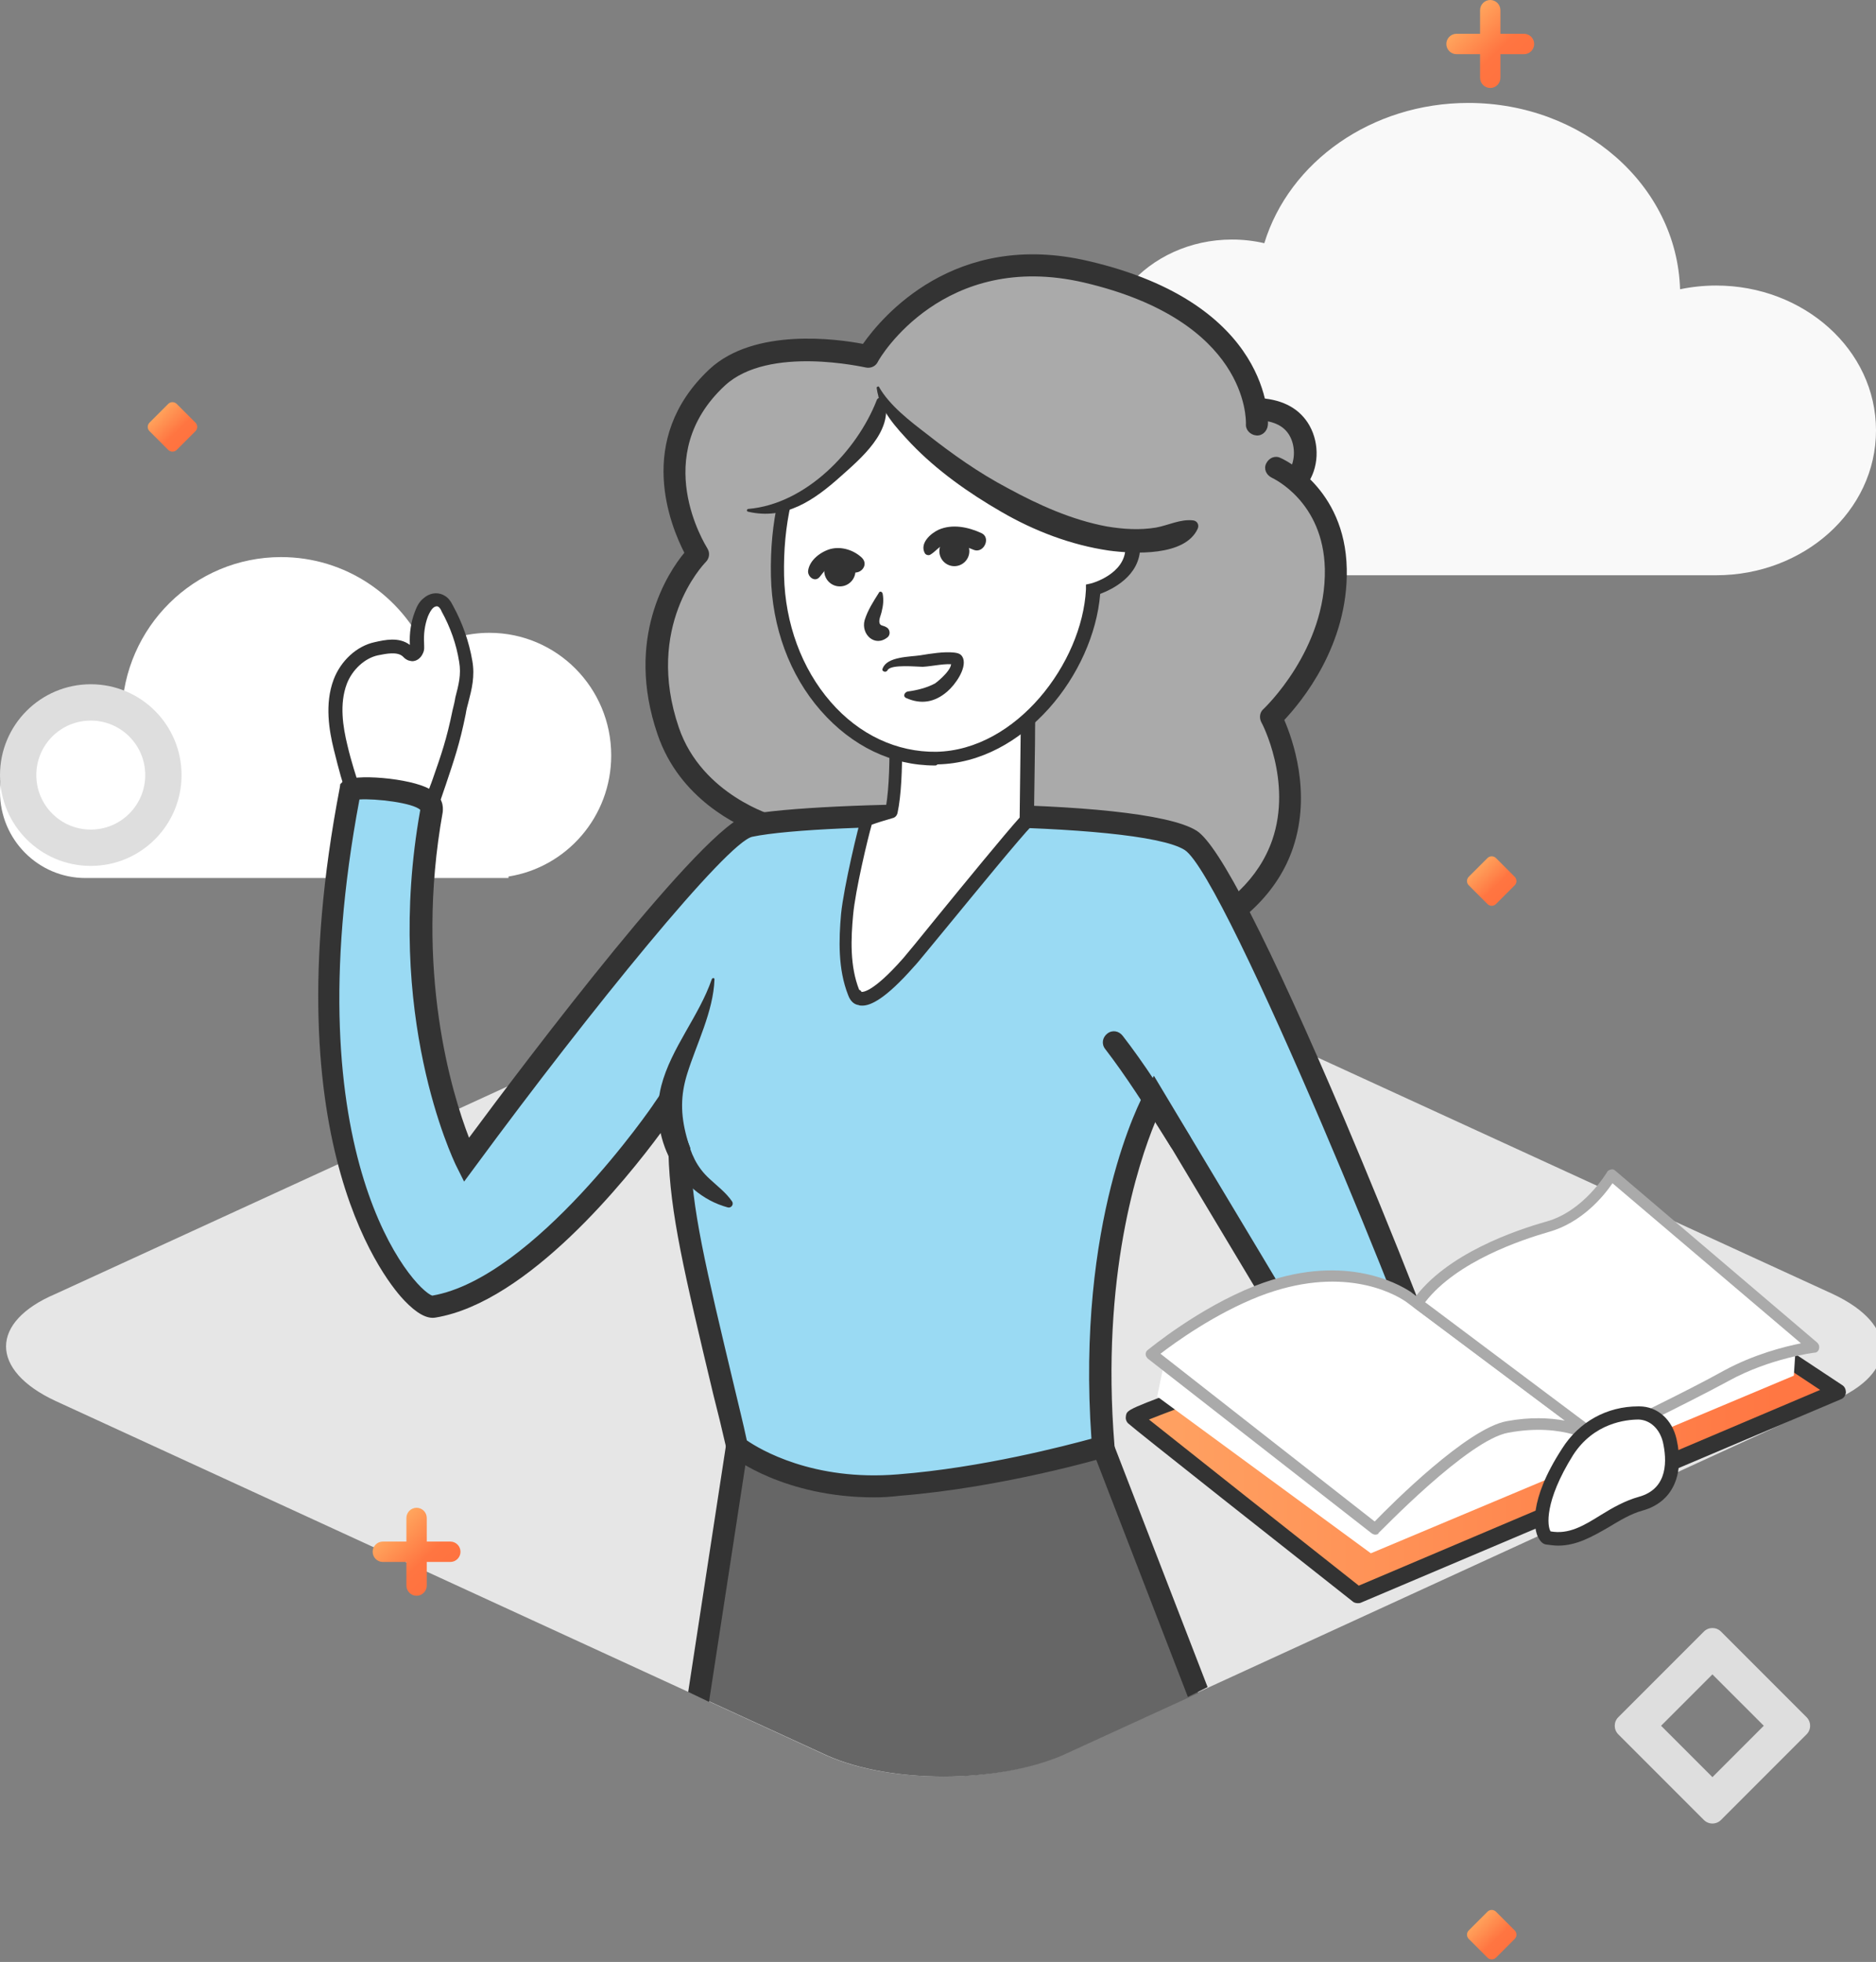 <svg width="310" height="324" viewBox="0 0 310 324" fill="none" xmlns="http://www.w3.org/2000/svg">
<rect x="0" y="0" width="310" height="324" fill="#808080" stroke="none"/>
<g clip-path="url(#clip0_2643_26440)">
<path fill-rule="evenodd" clip-rule="evenodd" d="M242.635 17C261.491 17 277.103 30.545 277.623 47.77C279.542 47.371 281.544 47.156 283.598 47.156C298.008 47.156 310 57.709 310 71.081C310 84.447 298.008 95 283.598 95H180.699C166.117 95 154 84.332 154 70.818C154 57.305 166.122 46.636 180.699 46.636C182.68 46.636 184.604 46.831 186.466 47.203C190.434 42.526 196.648 39.559 203.585 39.559C205.426 39.559 207.215 39.77 208.921 40.163C213.045 26.713 226.659 17 242.635 17Z" fill="#F9F9F9"/>
<path fill-rule="evenodd" clip-rule="evenodd" d="M101 124.758C101 113.578 91.996 104.507 80.878 104.507C77.039 104.507 73.445 105.589 70.392 107.47C66.237 98.344 57.08 92 46.449 92C32.098 92 20.429 103.562 20.131 117.941C18.307 117.078 16.275 116.578 14.125 116.578C6.322 116.578 0 122.94 0 130.784C0 138.637 6.322 145 14.125 145H84.021V144.755C93.639 143.237 101 134.865 101 124.758Z" fill="white"/>
<path d="M136.625 289.926L9.148 231.348C-1.716 226.278 -1.716 218.311 9.148 213.693L136.625 155.206C147.49 150.136 164.963 150.136 175.375 155.206L302.852 213.693C313.716 218.764 313.716 226.731 302.852 231.348L175.375 289.835C164.511 294.543 147.037 294.543 136.625 289.926Z" fill="#E6E6E6"/>
<path d="M121.867 238.953L115.62 280.238L136.715 289.926C147.127 294.543 164.601 294.543 175.465 289.926L198.009 279.605L182.075 237.143L149.028 243.752L121.867 238.953Z" fill="#666666"/>
<path fill-rule="evenodd" clip-rule="evenodd" d="M143.325 58.874C143.325 58.874 153.103 41.129 179.358 44.932C187.326 46.109 197.375 50.455 201.54 56.249C203.894 59.599 206.61 66.57 208.149 67.566C209.598 68.562 213.129 69.739 213.944 71.278C214.94 73.089 215.392 75.262 215.121 77.344C215.03 78.521 214.849 78.702 215.573 79.789C216.026 80.513 216.569 81.328 217.022 82.052C219.104 85.583 220.462 89.567 220.553 93.731C220.915 108.127 209.87 118.267 209.87 118.267C209.87 118.267 222.998 142.803 195.384 155.116C187.96 158.375 137.53 166.795 131.826 158.013C126.123 149.231 127.481 135.198 127.481 135.198C127.481 135.198 122.139 138.547 112.27 121.526C102.764 105.049 115.167 91.377 115.167 91.377C115.167 91.377 103.307 75.986 116.073 64.941C129.835 53.08 143.325 58.874 143.325 58.874Z" fill="#AAAAAA"/>
<path fill-rule="evenodd" clip-rule="evenodd" d="M58.401 130.671C58.401 130.671 57.224 126.868 56.409 123.518C55.504 119.987 55.051 116.094 56.409 112.744C57.405 110.209 59.668 107.855 62.384 107.312C63.923 106.95 66.096 106.497 67.454 107.765C67.635 107.946 67.817 108.127 68.088 108.217C68.45 108.308 68.812 107.946 68.994 107.674C69.084 107.312 69.084 106.95 69.084 106.497C68.994 104.867 69.175 103.147 69.808 101.608C70.08 100.884 70.352 100.25 70.895 99.797C71.438 99.345 72.253 99.073 72.887 99.435C73.43 99.707 73.792 100.25 74.064 100.703C75.512 103.419 76.599 106.316 77.051 109.394C77.504 112.382 76.508 114.827 75.965 117.814C74.697 124.061 73.52 126.687 71.529 132.662C67.273 131.938 62.384 131.576 58.401 130.671Z" fill="white"/>
<path d="M71.347 133.568C71.257 133.568 71.257 133.568 71.166 133.568C69.99 133.387 68.722 133.296 67.454 133.115C64.286 132.753 60.936 132.391 58.038 131.667C57.405 131.485 57.043 131.395 55.141 123.699C54.417 120.711 53.602 116.275 55.141 112.201C56.318 109.123 58.944 106.678 61.932 106.044C63.561 105.682 65.915 105.139 67.726 106.497V106.407C67.635 104.596 67.907 102.695 68.541 101.065C68.812 100.341 69.175 99.435 69.99 98.801C70.895 97.987 72.162 97.715 73.249 98.258C74.064 98.62 74.516 99.345 74.879 100.069C76.418 102.876 77.504 105.954 78.047 109.123C78.5 111.658 77.957 113.831 77.413 115.913C77.232 116.547 77.051 117.271 76.961 117.905C75.965 122.884 74.969 125.691 73.701 129.494C73.339 130.49 72.977 131.667 72.525 132.934C72.253 133.296 71.891 133.568 71.347 133.568ZM59.306 129.675C61.932 130.218 64.919 130.58 67.817 130.852C68.812 130.942 69.718 131.033 70.623 131.123C70.895 130.218 71.257 129.403 71.529 128.588C72.887 124.695 73.792 122.16 74.788 117.271C74.969 116.547 75.15 115.822 75.241 115.189C75.784 113.106 76.237 111.386 75.874 109.304C75.422 106.407 74.426 103.6 72.977 100.974C72.887 100.703 72.615 100.25 72.343 100.159C72.162 100.069 71.8 100.159 71.529 100.431C71.257 100.703 70.985 101.155 70.714 101.789C70.171 103.238 69.99 104.777 70.08 106.225V106.316C70.08 106.769 70.171 107.312 69.899 107.855C69.537 108.761 68.631 109.394 67.726 109.123C67.183 109.032 66.821 108.67 66.64 108.489L66.549 108.398C65.644 107.584 63.833 107.946 62.475 108.217C60.302 108.67 58.22 110.571 57.314 112.925C56.047 116.275 56.681 120.078 57.405 123.065C58.038 125.782 58.944 128.498 59.306 129.675Z" fill="#333333"/>
<path d="M148.938 163.807C139.885 163.807 132.551 162.54 130.288 159.099C125.399 151.585 125.308 141.535 125.489 137.733C121.868 136.374 112.271 131.938 108.649 121.255C103.217 105.411 110.37 94.546 113.086 91.287C110.913 87.032 104.756 72.636 117.25 60.957C124.674 54.076 138.346 55.977 142.601 56.792C145.589 52.537 157.63 37.87 179.902 43.121C210.232 50.183 209.598 69.377 209.508 70.192C209.417 71.188 208.603 72.002 207.607 71.912C206.611 71.821 205.796 71.007 205.886 70.011C205.886 69.286 206.249 52.99 179.087 46.652C156 41.31 145.407 58.965 145.045 59.78C144.683 60.504 143.868 60.866 143.054 60.685C142.872 60.685 127.028 56.973 119.785 63.673C107.291 75.262 116.526 89.929 116.888 90.563C117.341 91.287 117.25 92.192 116.617 92.826C116.164 93.279 106.476 103.509 112.18 120.168C115.983 131.304 127.934 134.745 128.024 134.745C128.839 135.016 129.382 135.831 129.382 136.646C129.382 136.737 128.205 148.959 133.547 157.108C135.086 159.462 143.597 161.272 162.972 159.371C177.729 157.922 191.672 154.935 194.841 153.577C202.899 149.955 208.059 144.976 210.232 138.728C213.582 129.041 208.512 119.353 208.422 119.263C208.059 118.539 208.15 117.633 208.784 117.09C208.874 117 219.195 107.312 218.924 93.912C218.652 82.867 210.504 79.064 210.142 78.883C209.236 78.431 208.784 77.435 209.236 76.529C209.689 75.624 210.685 75.171 211.59 75.624C212.043 75.805 222.274 80.513 222.545 93.912C222.817 106.588 215.031 115.913 212.224 118.901C213.582 122.07 216.751 130.852 213.673 139.996C211.228 147.239 205.343 153.033 196.289 157.017C191.4 158.918 166.865 163.807 148.938 163.807Z" fill="#333333"/>
<path fill-rule="evenodd" clip-rule="evenodd" d="M123.951 136.465C116.526 138.004 77.052 191.693 77.052 191.693C77.052 191.693 65.282 167.7 71.348 133.93C71.982 130.308 58.673 129.856 57.858 130.49C45.998 192.055 67.817 216.41 71.62 215.776C89.546 212.788 109.646 183.273 109.646 183.273L112.271 190.063C112.543 201.29 115.44 211.973 121.778 238.863C121.778 238.863 131.465 246.558 148.486 245.2C165.507 243.842 182.166 238.863 182.166 238.863C179.269 202.105 190.586 181.281 190.586 181.281C190.586 181.281 219.739 229.628 220.644 231.439C221.55 233.159 230.151 242.032 235.13 240.402C240.11 238.772 238.209 235.151 238.209 231.529C238.299 227.908 204.438 143.799 196.652 138.819C187.96 133.296 134.634 134.202 123.951 136.465Z" fill="#9ADAF3"/>
<path d="M144.502 247.283C129.563 247.283 121.053 240.674 120.691 240.311L120.238 239.949L120.057 239.315C119.333 236.147 118.608 233.159 117.884 230.352C112.995 209.891 110.732 200.384 110.46 190.425L109.193 187.075C103.579 194.681 87.282 215.051 71.982 217.587C70.533 217.858 68.813 216.862 66.821 214.78C64.558 212.426 44.639 189.882 56.138 130.127L56.228 129.494L56.681 129.041C58.311 127.683 67.817 128.498 70.986 130.308C73.249 131.576 73.249 133.206 73.159 134.111C68.451 160.276 74.698 180.647 77.504 187.89C87.101 174.943 116.526 136.012 123.588 134.564C134.452 132.3 188.413 131.304 197.738 137.189C201.45 139.543 209.689 155.568 222.183 184.903C229.517 202.195 240.2 228.723 240.11 231.529C240.11 232.254 240.2 232.978 240.291 233.793C240.562 236.418 241.015 240.492 235.764 242.122C229.426 244.114 220.191 234.245 219.105 232.254C218.381 230.896 199.911 200.203 190.948 185.174C188.051 192.146 181.894 210.796 184.158 238.682L184.248 240.13L182.89 240.583C182.709 240.674 165.778 245.653 148.757 247.011C147.218 247.192 145.86 247.283 144.502 247.283ZM123.407 237.867C125.489 239.315 134.362 244.657 148.395 243.48C162.247 242.394 176.009 238.772 180.355 237.595C177.82 201.652 188.594 181.372 189.137 180.466L190.676 177.66L192.306 180.376C195.294 185.355 221.459 228.904 222.364 230.624C223.36 232.435 231.146 239.859 234.677 238.682C237.031 237.957 237.031 237.052 236.669 234.155C236.579 233.34 236.488 232.435 236.488 231.529C235.673 226.007 202.537 144.613 195.746 140.358C187.96 135.469 135.901 135.741 124.312 138.185L123.95 136.374L124.312 138.185C120.148 139.091 97.694 166.614 78.5 192.689L76.69 195.133L75.332 192.417C74.879 191.421 63.381 167.61 69.447 133.749C68.27 132.572 62.023 131.848 59.397 132.029C48.261 191.15 68.451 213.06 71.439 213.965C88.278 211.068 107.925 182.549 108.106 182.186L110.098 179.289L114.082 189.61V189.882C114.263 199.57 116.526 208.895 121.415 229.356C122.049 232.072 122.773 234.879 123.407 237.867ZM236.488 231.529C236.488 231.529 236.488 231.62 236.488 231.529C236.488 231.529 236.488 231.62 236.488 231.529Z" fill="#333333"/>
<path fill-rule="evenodd" clip-rule="evenodd" d="M143.415 135.469C143.506 135.288 147.399 134.111 147.399 134.111C148.667 127.773 147.852 113.469 147.761 112.11C147.761 112.11 166.955 108.851 170.033 109.938C170.124 109.938 169.762 135.469 169.762 135.469C166.412 139 151.926 157.017 150.206 158.918C144.049 165.799 142.329 164.894 142.057 164.894C141.605 164.803 141.333 164.351 141.242 163.988C139.613 160.005 139.703 155.478 140.156 151.132C140.518 146.605 142.963 136.556 143.415 135.469Z" fill="white"/>
<path d="M142.51 166.071C142.238 166.071 142.057 166.071 141.876 165.98C141.152 165.89 140.518 165.346 140.156 164.351C138.436 160.005 138.617 155.116 138.979 150.951C139.432 146.424 141.876 136.284 142.329 135.016C142.51 134.473 142.6 134.383 146.403 133.206C147.489 126.868 146.765 114.012 146.584 112.201C146.493 111.658 146.946 111.115 147.489 111.024C150.749 110.481 167.227 107.765 170.395 108.942C171.21 109.213 171.21 109.213 171.12 114.012C171.12 116.366 171.029 119.625 171.029 122.794C170.939 129.132 170.848 135.56 170.848 135.56C170.848 135.831 170.757 136.103 170.576 136.284C168.403 138.547 161.523 146.967 156.453 153.124C153.736 156.383 151.654 159.009 151.02 159.643C146.312 164.984 143.868 166.071 142.51 166.071ZM142.329 163.807C142.419 163.807 142.419 163.807 142.329 163.807C142.419 163.807 144.049 164.169 149.3 158.194C149.843 157.56 152.016 154.935 154.642 151.675C159.44 145.79 166.05 137.733 168.494 135.016C168.585 126.415 168.766 114.193 168.766 110.843C165.597 110.571 155.547 111.929 148.757 113.016C148.938 116.637 149.572 128.498 148.304 134.292C148.214 134.654 147.942 135.016 147.489 135.107C146.222 135.469 144.773 135.922 144.049 136.193C143.415 138.366 141.333 147.058 140.971 151.132C140.608 155.025 140.427 159.552 141.967 163.445C142.329 163.626 142.329 163.717 142.329 163.807Z" fill="#333333"/>
<path d="M195.021 190.244C194.387 190.244 193.844 189.973 193.482 189.429C189.227 182.639 185.967 177.569 182.617 173.223C181.984 172.408 182.165 171.322 182.98 170.688C183.794 170.054 184.881 170.236 185.515 171.05C188.955 175.487 192.305 180.647 196.56 187.528C197.103 188.343 196.832 189.52 196.017 190.063C195.745 190.154 195.383 190.244 195.021 190.244Z" fill="#333333"/>
<path fill-rule="evenodd" clip-rule="evenodd" d="M187.326 90.472C187.326 85.493 185.425 85.04 182.618 84.859C181.169 84.768 178.815 84.949 177.819 85.855C173.383 75.895 159.44 63.854 149.3 64.035C135.086 64.307 128.205 78.249 128.476 95.18C128.839 112.11 140.608 125.601 154.823 125.329C169.037 125.057 179.992 109.756 180.626 97.443C180.717 97.353 187.326 95.723 187.326 90.472Z" fill="white"/>
<path d="M154.461 126.415C147.399 126.415 140.79 123.247 135.629 117.362C130.469 111.477 127.571 103.6 127.39 95.09C127.209 86.126 129.02 78.431 132.46 72.636C136.354 66.299 142.148 62.949 149.21 62.768C159.531 62.587 173.112 73.994 178.272 84.135C179.902 83.501 182.075 83.591 182.618 83.591C185.515 83.772 188.412 84.406 188.412 90.291C188.412 95.18 183.705 97.353 181.803 98.077C180.717 111.296 169.219 125.963 154.914 126.234C154.733 126.415 154.642 126.415 154.461 126.415ZM149.572 65.122C149.481 65.122 149.391 65.122 149.3 65.122C142.963 65.212 137.893 68.29 134.362 73.904C131.102 79.155 129.382 86.669 129.563 95.09C129.744 102.966 132.46 110.39 137.259 115.913C141.967 121.345 148.214 124.243 154.733 124.152C167.951 123.88 178.816 109.485 179.449 97.353V96.538L180.264 96.357C180.355 96.357 185.968 94.818 185.968 90.472C185.968 86.217 184.61 86.126 182.346 86.036C180.626 85.945 178.906 86.217 178.453 86.669L177.276 87.756L176.643 86.307C172.568 76.71 159.259 65.122 149.572 65.122Z" fill="#333333"/>
<path d="M135.448 95.271C136.082 94.546 136.535 93.641 137.621 93.369C138.617 93.098 139.522 93.46 140.337 94.184C141.786 95.361 143.778 93.46 142.419 92.102C141.061 90.834 139.07 90.201 137.259 90.653C135.629 91.106 133.818 92.464 133.547 94.184C133.366 95.18 134.633 96.266 135.448 95.271Z" fill="#333333"/>
<path d="M153.646 91.649C154.642 91.106 155.186 90.11 156.363 89.838C157.992 89.476 159.531 90.291 160.98 90.834C162.61 91.377 163.787 88.752 162.157 88.028C159.984 87.032 157.358 86.488 155.095 87.484C153.737 88.118 151.926 89.748 152.832 91.377C153.013 91.649 153.375 91.74 153.646 91.649Z" fill="#333333"/>
<circle cx="157.702" cy="91.022" r="2.477" fill="#333333"/>
<circle cx="138.781" cy="94.263" r="2.579" fill="#333333"/>
<path d="M145.227 97.896C144.321 99.345 143.416 100.703 142.873 102.423C142.239 104.777 144.593 106.95 146.675 105.23C147.218 104.777 147.037 103.872 146.494 103.6C145.951 103.238 145.408 103.419 145.317 102.785C145.227 102.242 145.589 101.518 145.679 101.065C145.951 99.978 146.041 99.073 145.86 98.077C145.77 97.624 145.317 97.624 145.227 97.896Z" fill="#333333"/>
<path fill-rule="evenodd" clip-rule="evenodd" d="M116.073 75.533C116.073 75.533 116.979 86.941 128.567 84.134C140.156 81.237 145.226 65.393 145.226 65.393C145.226 65.393 157.902 76.529 167.136 81.599C188.322 93.188 196.652 87.213 196.652 87.213L193.302 65.212L166.774 50.907L144.321 60.866L117.884 69.377L116.073 75.533Z" fill="#AAAAAA"/>
<path d="M214.306 80.875C213.944 80.875 213.582 80.784 213.31 80.513C212.495 79.97 212.314 78.793 212.857 77.978C214.034 76.348 214.125 73.813 213.129 72.002C212.224 70.373 210.594 69.558 207.968 69.377C206.972 69.286 206.248 68.381 206.339 67.385C206.429 66.389 207.244 65.665 208.331 65.755C212.133 66.027 214.849 67.566 216.388 70.282C218.109 73.361 217.927 77.344 215.936 80.06C215.392 80.603 214.849 80.875 214.306 80.875Z" fill="#333333"/>
<path fill-rule="evenodd" clip-rule="evenodd" d="M187.325 234.064C188.049 234.789 224.355 263.398 224.355 263.398L303.666 229.809L266.998 205.545C266.998 205.545 186.601 233.431 187.325 234.064Z" fill="url(#paint0_linear_2643_26440)"/>
<path d="M224.355 264.757C224.084 264.757 223.722 264.666 223.541 264.485C215.03 257.785 187.145 235.785 186.42 235.06C186.058 234.698 185.968 234.245 186.058 233.793C186.239 232.797 186.33 232.706 199.458 227.908C206.067 225.463 215.302 222.204 226.8 218.13C246.446 211.158 266.365 204.278 266.546 204.278C266.908 204.096 267.361 204.187 267.723 204.459L304.39 228.723C304.843 228.994 305.024 229.447 305.024 229.99C304.934 230.533 304.662 230.896 304.209 231.077L224.899 264.666C224.718 264.757 224.536 264.757 224.355 264.757ZM189.861 234.427C195.655 239.044 215.573 254.797 224.536 261.859L300.769 229.537L266.727 206.994C239.022 216.681 198.824 230.805 189.861 234.427Z" fill="#333333"/>
<path fill-rule="evenodd" clip-rule="evenodd" d="M192.305 225.373L191.219 230.624L226.528 256.518L296.423 227.184L296.695 223.019L266.999 200.837L236.669 217.043L192.305 225.373Z" fill="white"/>
<path fill-rule="evenodd" clip-rule="evenodd" d="M232.866 214.237C231.87 213.603 222.907 207.356 207.787 213.241C198.371 216.862 190.313 223.653 190.313 223.653L227.343 252.534C227.343 252.534 242.191 236.962 249.253 235.694C259.212 233.883 264.373 237.776 264.373 237.776L232.866 214.237Z" fill="white"/>
<path d="M227.253 253.439C227.071 253.439 226.89 253.349 226.709 253.258L189.68 224.377C189.498 224.196 189.317 223.924 189.317 223.653C189.317 223.381 189.408 223.109 189.68 222.928C190.042 222.657 198.009 216.047 207.425 212.335C221.639 206.813 230.784 211.792 233.228 213.422L233.319 213.512L264.735 237.052C265.097 237.324 265.188 237.958 264.916 238.32C264.644 238.682 264.011 238.772 263.649 238.501C263.558 238.41 258.578 234.879 249.253 236.599C242.553 237.776 227.977 253.077 227.796 253.168C227.796 253.349 227.524 253.439 227.253 253.439ZM191.762 223.562L227.162 251.267C229.969 248.369 242.463 235.875 248.982 234.698C252.875 233.974 256.134 234.155 258.578 234.608L232.323 214.961C230.059 213.422 221.549 208.895 208.149 214.056C200.725 216.953 194.116 221.751 191.762 223.562Z" fill="#AAAAAA"/>
<path fill-rule="evenodd" clip-rule="evenodd" d="M234.224 215.233C238.932 208.533 248.981 204.459 255.772 202.648C262.471 200.837 266.364 194.047 266.364 194.047L299.773 222.476C299.773 222.476 292.349 223.29 285.287 227.184C278.225 231.077 264.282 237.776 264.282 237.776L234.224 215.233Z" fill="white"/>
<path d="M264.282 238.591C264.101 238.591 263.92 238.501 263.739 238.41L233.681 215.957C233.319 215.685 233.228 215.142 233.5 214.689C238.932 206.994 250.702 203.101 255.5 201.743C261.747 200.022 265.459 193.685 265.55 193.594C265.641 193.323 265.912 193.232 266.184 193.141C266.455 193.051 266.727 193.141 266.908 193.323L300.316 221.751C300.588 222.023 300.678 222.385 300.588 222.747C300.497 223.109 300.226 223.381 299.864 223.381C299.773 223.381 292.53 224.286 285.74 227.998C278.768 231.801 264.826 238.501 264.735 238.591C264.554 238.591 264.373 238.591 264.282 238.591ZM235.492 215.052L264.373 236.69C266.908 235.422 278.678 229.809 284.834 226.369C289.814 223.653 294.884 222.385 297.6 221.842L266.455 195.405C265.097 197.397 261.476 201.924 255.862 203.463C251.517 204.73 240.743 208.261 235.492 215.052Z" fill="#AAAAAA"/>
<path fill-rule="evenodd" clip-rule="evenodd" d="M275.962 237.867C275.329 235.241 273.427 233.34 270.892 233.34C266.818 233.34 262.11 235.06 259.032 239.768C252.875 249.365 254.958 253.802 255.773 253.983C261.476 255.25 265.551 249.818 271.164 248.279C276.143 246.921 276.958 242.303 275.962 237.867Z" fill="white"/>
<path d="M257.493 255.25C256.859 255.25 256.225 255.16 255.501 255.069C254.867 254.979 254.415 254.435 254.052 253.62C253.6 252.443 252.423 248.007 258.127 239.225C260.933 234.789 265.551 232.254 270.711 232.254C270.802 232.254 270.802 232.254 270.892 232.254C273.88 232.254 276.325 234.427 277.049 237.686C278.407 243.661 276.325 248.098 271.436 249.456C269.444 249.999 267.543 251.176 265.732 252.262C263.197 253.711 260.571 255.25 257.493 255.25ZM256.225 252.896C259.213 253.439 261.658 251.991 264.555 250.18C266.456 249.003 268.538 247.826 270.802 247.192C275.781 245.834 275.419 240.945 274.786 238.139C274.242 235.966 272.703 234.517 270.802 234.427C268.72 234.427 263.378 234.97 259.937 240.311C255.139 248.007 255.682 252.081 256.225 252.896Z" fill="#333333"/>
<path d="M144.864 64.035C145.317 67.747 148.124 70.644 150.568 73.27C154.823 77.706 160.075 81.418 165.416 84.496C170.849 87.665 177.005 90.019 183.252 90.925C187.326 91.468 195.837 91.921 197.919 87.303C198.191 86.669 197.829 86.036 197.195 85.945C195.113 85.674 193.03 86.76 191.038 87.122C188.322 87.575 185.606 87.394 182.89 86.941C177.096 85.855 171.663 83.41 166.503 80.603C161.704 78.068 157.358 74.99 153.103 71.64C150.387 69.558 146.947 66.932 145.226 63.854C145.226 63.764 144.864 63.854 144.864 64.035Z" fill="#333333"/>
<path d="M117.612 161.725C115.53 167.791 110.912 173.042 109.283 179.289C107.11 187.619 111.908 197.125 120.238 199.389C120.781 199.57 121.324 198.936 120.962 198.393C119.966 196.944 118.517 195.858 117.25 194.681C115.077 192.689 114.172 190.516 113.447 187.709C112.451 183.997 112.451 180.919 113.538 177.388C115.077 172.408 117.884 167.067 118.065 161.725C118.065 161.453 117.703 161.453 117.612 161.725Z" fill="#333333"/>
<path d="M146.674 110.662C147.217 109.666 151.563 110.119 152.469 110.119C154.189 110.028 156.181 109.485 157.901 109.757C157.629 109.575 157.358 109.394 157.086 109.304C157.629 110.3 155.185 112.382 154.551 112.835C153.283 113.559 151.473 114.012 150.024 114.193C149.481 114.283 149.119 115.008 149.752 115.279C152.197 116.366 154.46 116.004 156.543 114.193C157.81 113.106 159.712 110.481 159.168 108.761C158.897 108.036 158.444 107.855 157.629 107.765C156 107.584 153.736 107.946 152.106 108.217C150.386 108.489 146.584 108.398 145.859 110.39C145.588 110.843 146.403 111.205 146.674 110.662Z" fill="#333333"/>
<path d="M196.289 280.238L180.535 239.497C180.173 238.591 180.626 237.505 181.531 237.143C182.436 236.78 183.523 237.233 183.885 238.139L199.548 278.609L196.289 280.238Z" fill="#333333"/>
<path d="M113.719 279.424L119.966 238.682C120.147 237.686 121.052 237.052 122.048 237.143C123.044 237.324 123.678 238.229 123.587 239.225L117.159 281.053L113.719 279.424Z" fill="#333333"/>
<path d="M123.588 84.497C129.744 85.945 134.543 82.595 138.889 78.702C142.239 75.715 147.58 71.278 146.222 66.118C146.041 65.393 145.045 65.484 144.864 66.118C141.605 74.447 133.185 83.229 123.678 84.044C123.407 84.044 123.316 84.406 123.588 84.497Z" fill="#333333"/>
<path fill-rule="evenodd" clip-rule="evenodd" d="M274.485 285L282.971 293.485L291.456 285L282.971 276.515L274.485 285ZM267.414 283.586C266.633 284.367 266.633 285.633 267.414 286.414L281.556 300.556C282.337 301.337 283.604 301.337 284.385 300.556L298.527 286.414C299.308 285.633 299.308 284.367 298.527 283.586L284.385 269.444C283.604 268.663 282.337 268.663 281.556 269.444L267.414 283.586Z" fill="#DEDEDE"/>
<path fill-rule="evenodd" clip-rule="evenodd" d="M15 119C10.029 119 6 123.029 6 128C6 132.971 10.029 137 15 137C19.971 137 24 132.971 24 128C24 123.029 19.971 119 15 119ZM0 128C0 119.716 6.716 113 15 113C23.284 113 30 119.716 30 128C30 136.284 23.284 143 15 143C6.716 143 0 136.284 0 128Z" fill="#DEDEDE"/>
<path fill-rule="evenodd" clip-rule="evenodd" d="M244.576 1.683C244.576 0.755 245.33 0 246.257 0C247.184 0 247.938 0.755 247.938 1.683V5.581H251.833C252.76 5.581 253.514 6.337 253.514 7.264C253.514 8.192 252.76 8.947 251.833 8.947H247.938V12.846C247.938 13.773 247.184 14.528 246.257 14.528C245.33 14.528 244.576 13.773 244.576 12.846V8.947H240.681C239.754 8.947 239 8.192 239 7.264C239 6.337 239.754 5.581 240.681 5.581H244.576V1.683Z" fill="url(#paint1_linear_2643_26440)"/>
<path fill-rule="evenodd" clip-rule="evenodd" d="M67.156 250.683C67.156 249.755 67.91 249 68.837 249C69.764 249 70.518 249.755 70.518 250.683V254.581H74.413C75.34 254.581 76.094 255.337 76.094 256.264C76.094 257.192 75.34 257.947 74.413 257.947H70.518V261.846C70.518 262.773 69.764 263.528 68.837 263.528C67.91 263.528 67.156 262.773 67.156 261.846V257.947H63.261C62.334 257.947 61.58 257.192 61.58 256.264C61.58 255.337 62.334 254.581 63.261 254.581H67.156V250.683Z" fill="url(#paint2_linear_2643_26440)"/>
<path d="M245.793 141.707C246.183 141.317 246.817 141.317 247.207 141.707L250.293 144.793C250.683 145.183 250.683 145.817 250.293 146.207L247.207 149.293C246.817 149.683 246.183 149.683 245.793 149.293L242.707 146.207C242.317 145.817 242.317 145.183 242.707 144.793L245.793 141.707Z" fill="url(#paint3_linear_2643_26440)"/>
<path d="M245.793 315.707C246.183 315.317 246.817 315.317 247.207 315.707L250.293 318.793C250.683 319.183 250.683 319.817 250.293 320.207L247.207 323.293C246.817 323.683 246.183 323.683 245.793 323.293L242.707 320.207C242.317 319.817 242.317 319.183 242.707 318.793L245.793 315.707Z" fill="url(#paint4_linear_2643_26440)"/>
<path d="M27.793 66.707C28.183 66.317 28.817 66.317 29.207 66.707L32.293 69.793C32.683 70.183 32.683 70.817 32.293 71.207L29.207 74.293C28.817 74.683 28.183 74.683 27.793 74.293L24.707 71.207C24.317 70.817 24.317 70.183 24.707 69.793L27.793 66.707Z" fill="url(#paint5_linear_2643_26440)"/>
</g>
<defs>
<linearGradient id="paint0_linear_2643_26440" x1="187.308" y1="234.496" x2="303.653" y2="234.496" gradientUnits="userSpaceOnUse">
<stop stop-color="#FFA363"/>
<stop offset="0.913" stop-color="#FF7743"/>
</linearGradient>
<linearGradient id="paint1_linear_2643_26440" x1="239" y1="-0.568" x2="253.529" y2="14.514" gradientUnits="userSpaceOnUse">
<stop stop-color="#FFC671"/>
<stop offset="0.594" stop-color="#FF7541"/>
<stop offset="1" stop-color="#FF6F3D"/>
</linearGradient>
<linearGradient id="paint2_linear_2643_26440" x1="61.58" y1="248.432" x2="76.109" y2="263.514" gradientUnits="userSpaceOnUse">
<stop stop-color="#FFC671"/>
<stop offset="0.594" stop-color="#FF7541"/>
<stop offset="1" stop-color="#FF6F3D"/>
</linearGradient>
<linearGradient id="paint3_linear_2643_26440" x1="242" y1="140.648" x2="251" y2="150" gradientUnits="userSpaceOnUse">
<stop stop-color="#FFC671"/>
<stop offset="0.594" stop-color="#FF7541"/>
<stop offset="1" stop-color="#FF6F3D"/>
</linearGradient>
<linearGradient id="paint4_linear_2643_26440" x1="242" y1="314.648" x2="251" y2="324" gradientUnits="userSpaceOnUse">
<stop stop-color="#FFC671"/>
<stop offset="0.594" stop-color="#FF7541"/>
<stop offset="1" stop-color="#FF6F3D"/>
</linearGradient>
<linearGradient id="paint5_linear_2643_26440" x1="24" y1="65.648" x2="33" y2="75" gradientUnits="userSpaceOnUse">
<stop stop-color="#FFC671"/>
<stop offset="0.594" stop-color="#FF7541"/>
<stop offset="1" stop-color="#FF6F3D"/>
</linearGradient>
<clipPath id="clip0_2643_26440">
<rect width="310" height="324" fill="white"/>
</clipPath>
</defs>
</svg>
